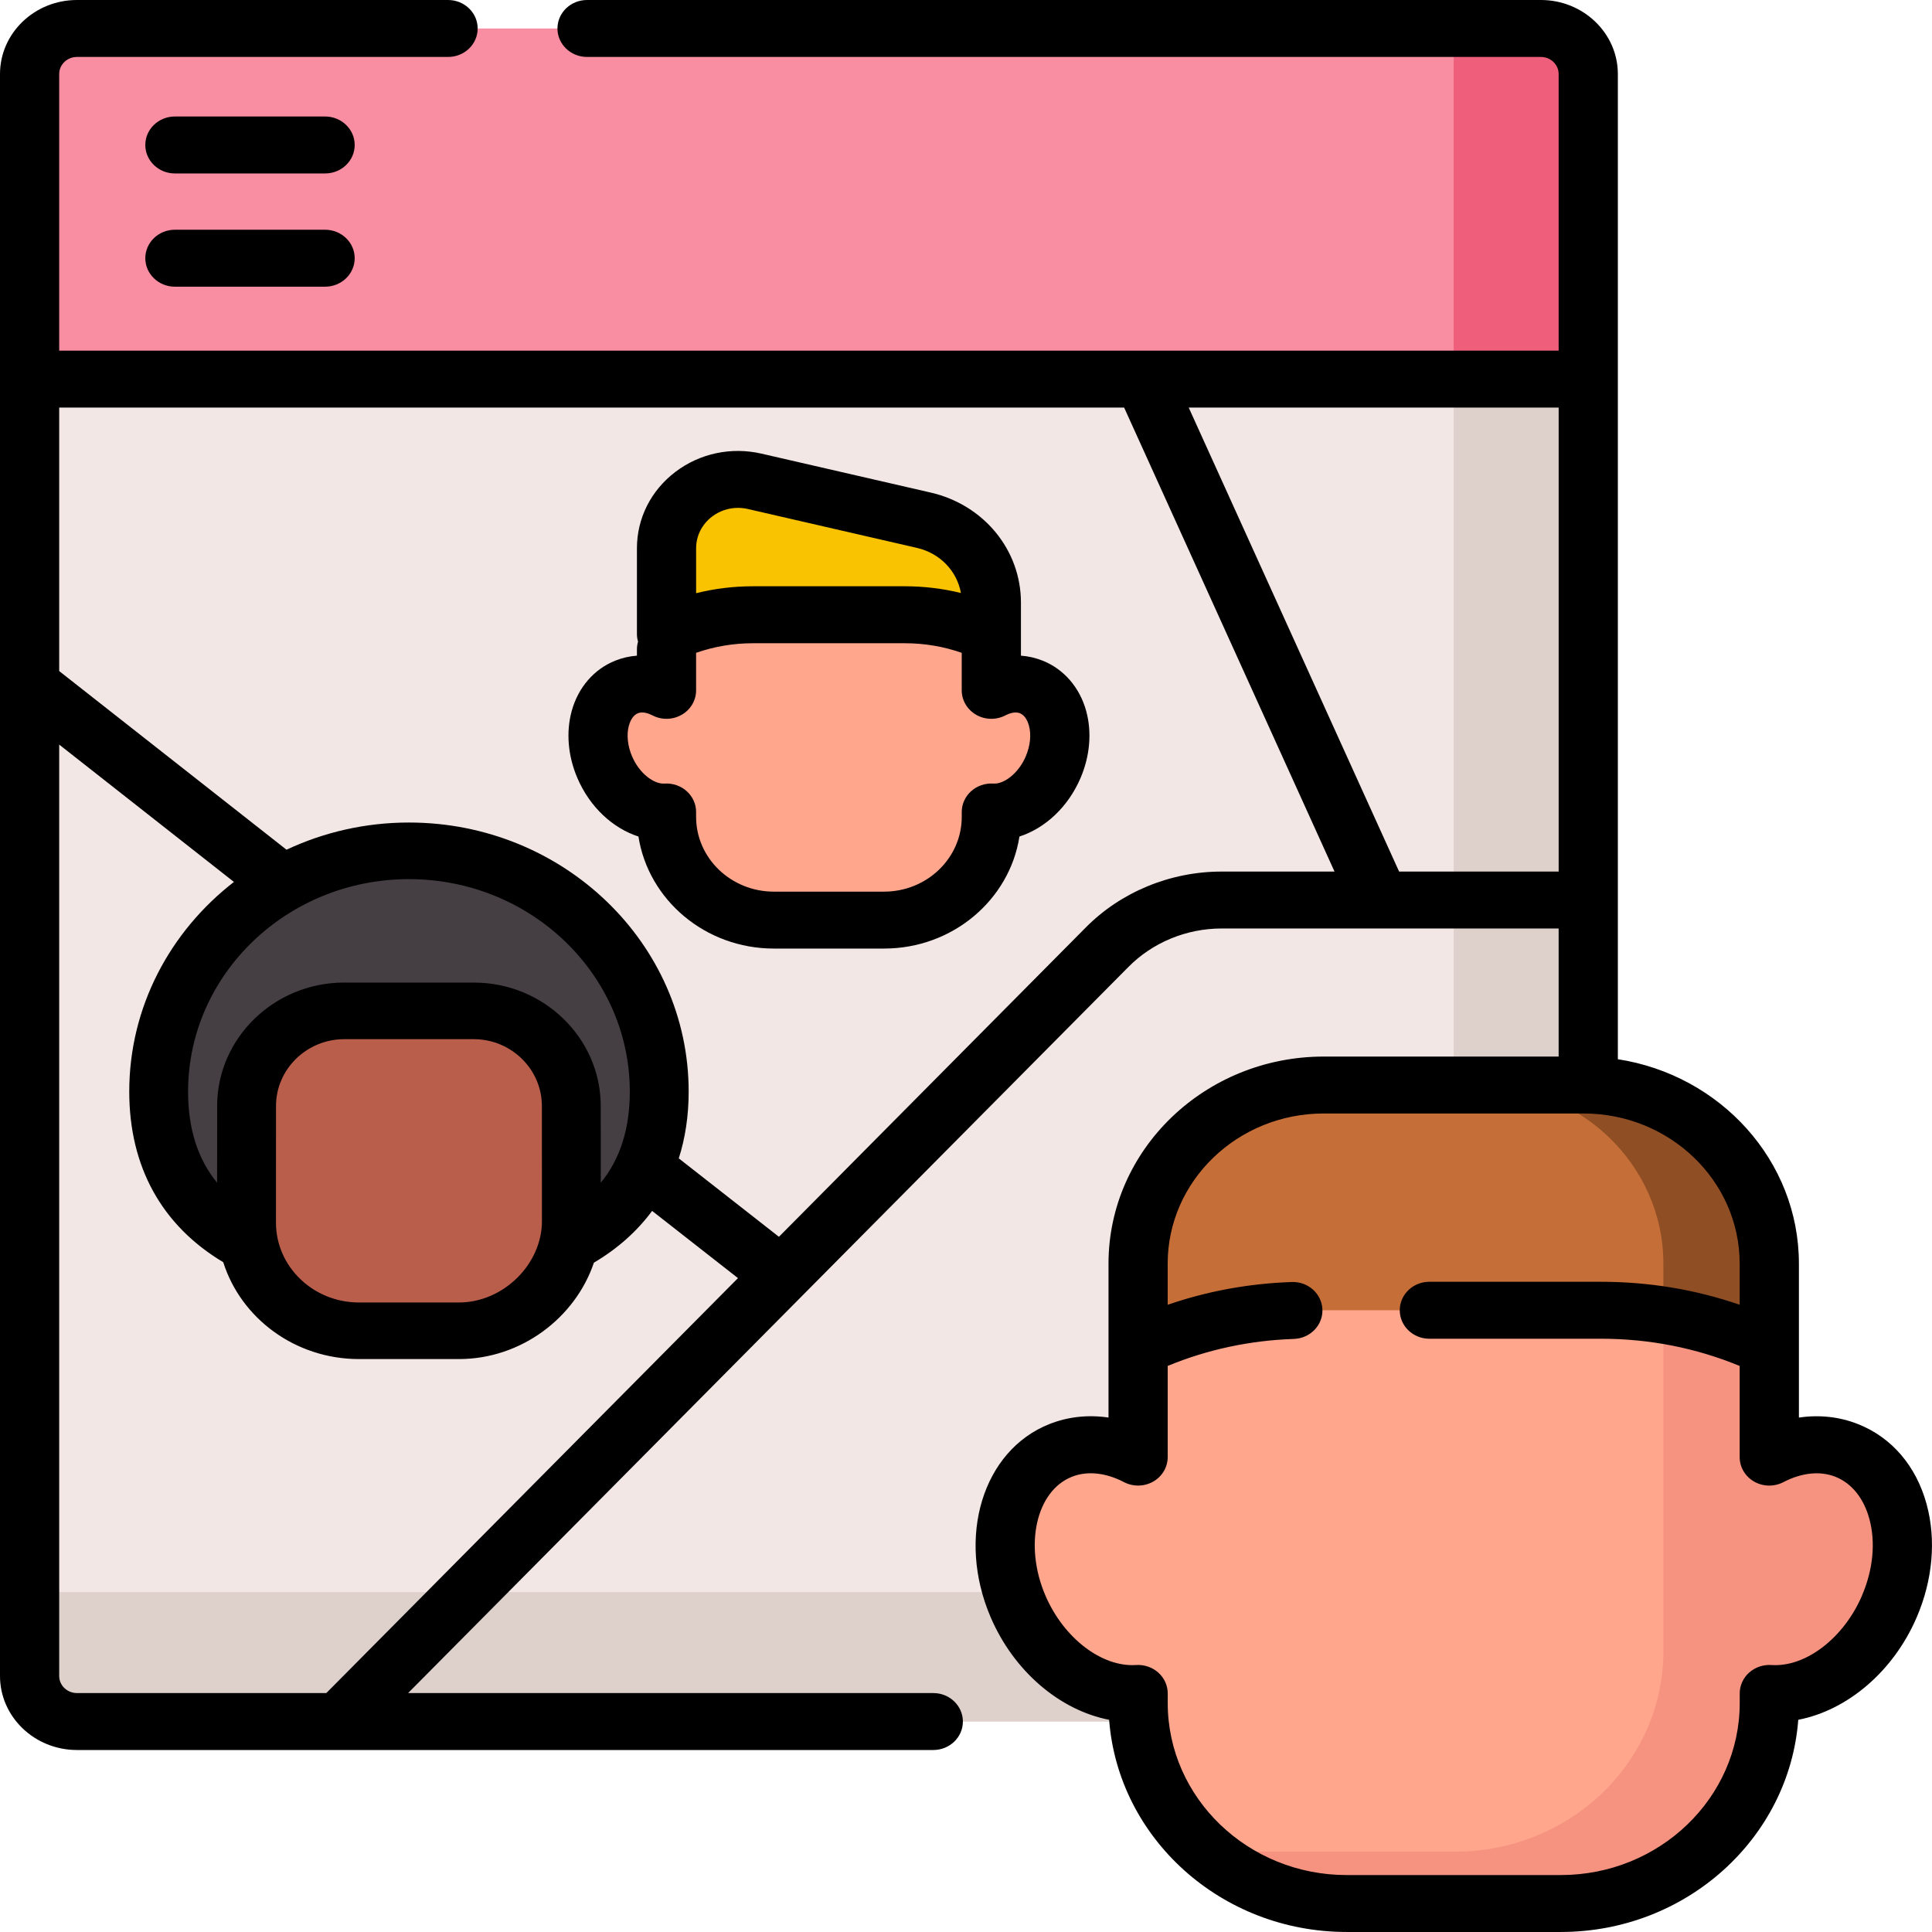 <?xml version="1.0" encoding="UTF-8" standalone="no"?>
<svg
   xmlns:dc="http://purl.org/dc/elements/1.1/"
   xmlns:cc="http://creativecommons.org/ns#"
   xmlns:rdf="http://www.w3.org/1999/02/22-rdf-syntax-ns#"
   xmlns:svg="http://www.w3.org/2000/svg"
   xmlns="http://www.w3.org/2000/svg"
   xmlns:sodipodi="http://sodipodi.sourceforge.net/DTD/sodipodi-0.dtd"
   xmlns:inkscape="http://www.inkscape.org/namespaces/inkscape"
   id="Capa_1"
   enable-background="new 0 0 512 512"
   height="80"
   viewBox="0 0 80 80"
   width="80"
   version="1.1"
   sodipodi:docname="mapa.svg"
   inkscape:version="1.0.2-2 (e86c870879, 2021-01-15)"
   inkscape:export-filename="Z:\imagenes para webs\ScatDate - Responsive web design 2021\Imágenes bajadas\gente-cercana.png"
   inkscape:export-xdpi="96"
   inkscape:export-ydpi="96">
  <defs
     id="defs55" />
  <sodipodi:namedview
     pagecolor="#ffffff"
     bordercolor="#666666"
     borderopacity="1"
     objecttolerance="10"
     gridtolerance="10"
     guidetolerance="10"
     inkscape:pageopacity="0"
     inkscape:pageshadow="2"
     inkscape:window-width="1920"
     inkscape:window-height="1009"
     id="namedview53"
     showgrid="false"
     inkscape:zoom="2.2636633"
     inkscape:cx="179.75595"
     inkscape:cy="8.6133818"
     inkscape:window-x="1272"
     inkscape:window-y="-8"
     inkscape:window-maximized="1"
     inkscape:current-layer="Capa_1" />
  <path
     d="M 63.679,71.285 H 3.037 c -1.077,0 -1.949,-0.84 -1.949,-1.875 V 5.276 H 65.628 V 69.41 c -1.62e-4,1.035 -0.873,1.875 -1.949,1.875 z"
     fill="#f2e7e4"
     id="path2"
     style="stroke-width:1" />
  <path
     d="M 65.766,5.276 H 60.195 V 64.041 c 0,1.042 -0.878,1.886 -1.961,1.886 H 1.225 v 3.472 c 0,1.042 0.878,1.886 1.961,1.886 H 63.805 c 1.083,0 1.961,-0.844 1.961,-1.886 V 5.276 Z"
     fill="#ded0cb"
     id="path4"
     style="stroke-width:1" />
  <path
     d="m 42.7,28.443 c -0.525,-0.208 -1.113,-0.138 -1.65,0.142 v -2.439 c 0,-1.321 -1.113,-2.391 -2.486,-2.391 h -8.478 c -1.373,0 -2.486,1.071 -2.486,2.391 v 2.439 c -0.537,-0.28 -1.125,-0.35 -1.65,-0.142 -1.102,0.437 -1.509,1.925 -0.909,3.324 0.508,1.184 1.575,1.921 2.559,1.855 v 0.204 c 0,2.36 1.989,4.274 4.443,4.274 h 4.564 c 2.454,0 4.443,-1.913 4.443,-4.274 v -0.204 c 0.984,0.067 2.051,-0.67 2.559,-1.855 0.599,-1.398 0.193,-2.887 -0.909,-3.324 z"
     fill="#ffa68d"
     id="path6"
     style="stroke-width:1" />
  <path
     d="m 31.186,25.456 h 6.277 c 1.287,0 2.504,0.287 3.587,0.797 v -1.303 c 0,-1.622 -1.157,-3.031 -2.796,-3.409 l -7.004,-1.611 c -1.862,-0.428 -3.65,0.929 -3.65,2.77 v 3.552 c 1.083,-0.51 2.3,-0.797 3.587,-0.797 z"
     fill="#f9c301"
     id="path8"
     style="stroke-width:1" />
  <path
     d="M 65.766,15.698 H 1.225 V 3.054 c 0,-1.035 0.873,-1.875 1.949,-1.875 H 63.817 c 1.077,0 1.949,0.84 1.949,1.875 z"
     fill="#62b4fd"
     id="path10"
     style="stroke-width:1;fill:#f98da2;fill-opacity:1" />
  <path
     d="M 63.805,1.179 H 60.195 V 15.698 h 5.571 V 3.065 c 0,-1.042 -0.878,-1.886 -1.961,-1.886 z"
     fill="#27a2fb"
     id="path12"
     style="stroke-width:1;fill:#ef5e7b;fill-opacity:1" />
  <path
     d="m 76.47,60.059 c -1.021,-0.405 -2.163,-0.268 -3.206,0.276 v -4.74 c 0,-2.566 -2.163,-4.647 -4.831,-4.647 H 51.958 c -2.668,0 -4.831,2.08 -4.831,4.647 v 4.74 c -1.043,-0.544 -2.186,-0.681 -3.206,-0.276 -2.141,0.85 -2.931,3.741 -1.766,6.459 0.987,2.301 3.06,3.733 4.972,3.603 v 0.396 c 0,4.586 3.865,8.304 8.633,8.304 h 8.869 c 4.768,0 8.633,-3.718 8.633,-8.304 v -0.396 c 1.912,0.13 3.985,-1.302 4.972,-3.603 1.166,-2.717 0.375,-5.609 -1.765,-6.459 z"
     fill="#ffa68d"
     id="path14"
     style="stroke-width:1" />
  <path
     d="m 76.47,60.059 c -1.021,-0.405 -2.163,-0.268 -3.206,0.276 v -4.74 c 0,-2.566 -2.163,-4.646 -4.831,-4.646 h -0.314 c 0.48,0.722 0.759,1.579 0.759,2.499 v 14.922 c 0,4.586 -3.865,8.304 -8.633,8.304 h -8.869 c -0.532,0 -1.052,-0.049 -1.558,-0.138 1.548,1.415 3.64,2.285 5.944,2.285 h 8.869 c 4.768,0 8.633,-3.718 8.633,-8.304 v -0.396 c 1.912,0.13 3.985,-1.302 4.972,-3.603 1.166,-2.718 0.375,-5.609 -1.766,-6.459 z"
     fill="#f59380"
     id="path16"
     style="stroke-width:1" />
  <path
     d="m 54.097,54.254 h 12.197 c 2.501,0 4.865,0.558 6.97,1.549 v -3.478 c 0,-4.084 -3.442,-7.395 -7.688,-7.395 H 54.816 c -4.246,0 -7.688,3.311 -7.688,7.395 v 3.478 c 2.104,-0.991 4.469,-1.549 6.969,-1.549 z"
     fill="#c56e37"
     id="path18"
     style="stroke-width:1" />
  <path
     d="m 65.575,44.929 h -4.386 c 4.246,0 7.688,3.311 7.688,7.395 v 2.133 c 1.549,0.244 3.022,0.703 4.386,1.345 V 52.324 c 1.63e-4,-4.084 -3.442,-7.395 -7.688,-7.395 z"
     fill="#8f4e24"
     id="path20"
     style="stroke-width:1" />
  <path
     d="m 27.298,45.201 c 0,5.506 -4.64,7.668 -10.364,7.668 -5.724,0 -10.364,-2.163 -10.364,-7.668 0,-5.505 4.64,-9.969 10.364,-9.969 5.724,0 10.364,4.463 10.364,9.969 z"
     fill="#453e43"
     id="path22"
     style="stroke-width:1" />
  <path
     d="m 19.595,41.858 h -5.323 c -0.015,0 -0.03,0 -0.045,1.57e-4 -2.23,0.013 -4.015,1.79 -4.017,3.935 -9.75e-4,1.436 -0.002,3.227 -0.002,4.834 0,2.473 2.084,4.478 4.655,4.478 H 19.004 c 2.571,0 4.655,-2.14 4.655,-4.545 0,-1.352 -9.75e-4,-3.227 -0.002,-4.766 -0.002,-2.145 -1.787,-3.922 -4.016,-3.935 -0.015,0 -0.03,-1.57e-4 -0.045,-1.57e-4 z"
     fill="#b95e4b"
     id="path24"
     style="stroke-width:1" />
  <path
     d="M 43.167,27.354 C 42.88,27.24 42.58,27.172 42.275,27.15 v -0.897 -0.107 -1.195 c 0,-2.176 -1.537,-4.049 -3.737,-4.555 l -7.004,-1.611 c -1.254,-0.289 -2.555,-0.014 -3.567,0.755 -1.013,0.768 -1.593,1.921 -1.593,3.162 v 3.552 c 0,0.108 0.016,0.214 0.046,0.315 -0.029,0.101 -0.046,0.206 -0.046,0.315 v 0.266 c -0.305,0.022 -0.605,0.09 -0.892,0.204 -0.883,0.35 -1.543,1.113 -1.81,2.091 -0.239,0.875 -0.155,1.859 0.236,2.772 0.514,1.198 1.457,2.074 2.529,2.422 0.41,2.622 2.767,4.639 5.606,4.639 h 4.564 c 2.839,0 5.196,-2.017 5.606,-4.639 1.072,-0.349 2.015,-1.224 2.529,-2.422 0.391,-0.913 0.475,-1.897 0.236,-2.772 -0.268,-0.979 -0.928,-1.741 -1.81,-2.091 z M 28.825,22.701 c 0,-0.515 0.241,-0.992 0.661,-1.311 0.311,-0.236 0.686,-0.36 1.071,-0.36 0.135,0 0.272,0.015 0.407,0.046 l 7.004,1.611 c 0.957,0.22 1.661,0.961 1.821,1.868 -0.754,-0.185 -1.532,-0.279 -2.327,-0.279 H 31.186 c -0.807,0 -1.597,0.096 -2.361,0.287 z m 13.651,8.617 c -0.318,0.741 -0.932,1.158 -1.34,1.128 -0.339,-0.022 -0.673,0.091 -0.922,0.314 -0.249,0.223 -0.39,0.535 -0.39,0.862 v 0.204 c 0,1.707 -1.443,3.095 -3.218,3.095 H 32.042 c -1.774,0 -3.218,-1.388 -3.218,-3.095 v -0.204 c 0,-0.327 -0.141,-0.639 -0.39,-0.862 -0.249,-0.223 -0.583,-0.336 -0.922,-0.314 -0.409,0.029 -1.022,-0.387 -1.34,-1.128 -0.186,-0.434 -0.234,-0.898 -0.131,-1.273 0.042,-0.152 0.146,-0.421 0.375,-0.512 0.212,-0.084 0.466,0.02 0.599,0.089 0.38,0.198 0.84,0.189 1.211,-0.024 0.371,-0.212 0.598,-0.597 0.598,-1.013 v -1.553 c 0.754,-0.263 1.545,-0.397 2.361,-0.397 h 6.277 c 0.817,0 1.608,0.134 2.361,0.397 v 1.553 c 0,0.415 0.227,0.8 0.598,1.013 0.371,0.213 0.831,0.222 1.211,0.024 0.133,-0.069 0.387,-0.172 0.599,-0.089 0.229,0.091 0.333,0.36 0.375,0.512 0.103,0.375 0.055,0.839 -0.131,1.273 z"
     id="path26"
     style="stroke-width:1" />
  <path
     d="M 13.462,4.824 H 7.242 c -0.677,0 -1.225,0.528 -1.225,1.179 0,0.651 0.549,1.179 1.225,1.179 h 6.22 c 0.677,0 1.225,-0.528 1.225,-1.179 0,-0.651 -0.549,-1.179 -1.225,-1.179 z"
     id="path34"
     style="stroke-width:1" />
  <path
     d="M 13.462,9.513 H 7.242 c -0.677,0 -1.225,0.528 -1.225,1.179 0,0.651 0.549,1.179 1.225,1.179 h 6.22 c 0.677,0 1.225,-0.528 1.225,-1.179 0,-0.651 -0.549,-1.179 -1.225,-1.179 z"
     id="path36"
     style="stroke-width:1" />
  <path
     d="m 79.778,62.288 c -0.433,-1.585 -1.442,-2.764 -2.841,-3.319 -0.772,-0.306 -1.606,-0.395 -2.448,-0.27 v -2.896 -0.208 -3.27 c 0,-4.264 -3.253,-7.81 -7.497,-8.465 V 3.065 C 66.991,1.375 65.562,0 63.805,0 H 24.308 c -0.677,0 -1.225,0.528 -1.225,1.179 0,0.651 0.549,1.179 1.225,1.179 h 39.497 c 0.405,0 0.735,0.317 0.735,0.707 V 14.519 H 2.451 V 3.065 c 0,-0.39 0.33,-0.707 0.735,-0.707 H 18.554 c 0.677,0 1.225,-0.528 1.225,-1.179 C 19.779,0.528 19.23,0 18.554,0 H 3.186 C 1.429,0 0,1.375 0,3.065 V 69.399 c 0,1.69 1.429,3.065 3.186,3.065 H 38.646 c 0.677,0 1.225,-0.528 1.225,-1.179 0,-0.651 -0.549,-1.179 -1.225,-1.179 h -21.747 L 46.719,40.046 c 0.999,-1.016 2.405,-1.599 3.859,-1.599 h 13.962 v 5.303 h -9.725 c -4.915,0 -8.914,3.846 -8.914,8.574 v 3.27 0.208 2.896 c -0.842,-0.125 -1.677,-0.036 -2.449,0.27 -2.762,1.096 -3.853,4.684 -2.431,7.998 0.964,2.247 2.872,3.854 4.906,4.247 0.372,4.905 4.64,8.786 9.833,8.786 h 8.869 c 5.193,0 9.461,-3.881 9.833,-8.786 2.034,-0.394 3.942,-2 4.906,-4.247 0.665,-1.55 0.81,-3.212 0.409,-4.679 z M 13.512,70.106 H 3.186 c -0.405,0 -0.735,-0.317 -0.735,-0.707 V 30.832 l 7.236,5.687 c -2.641,2.044 -4.335,5.175 -4.335,8.681 0,3.111 1.345,5.543 3.892,7.065 0.732,2.318 2.974,4.011 5.621,4.011 h 4.14 c 2.569,0 4.815,-1.705 5.587,-3.991 0.985,-0.583 1.79,-1.303 2.411,-2.144 l 3.555,2.783 z m 6.142,-29.42 -5.382,-1.56e-4 -0.053,1.56e-4 c -2.88,0.017 -5.225,2.308 -5.227,5.106 -6.5e-4,0.957 -0.001,2.071 -0.002,3.184 -0.805,-0.988 -1.202,-2.238 -1.202,-3.776 0,-4.851 4.103,-8.797 9.146,-8.797 5.043,0 9.145,3.946 9.145,8.797 0,1.538 -0.397,2.787 -1.202,3.776 -3.25e-4,-1.047 -9.74e-4,-2.186 -0.002,-3.183 -0.002,-2.799 -2.346,-5.089 -5.221,-5.106 z m 2.787,9.873 c 0,1.797 -1.606,3.374 -3.437,3.374 h -4.14 c -1.895,0 -3.437,-1.483 -3.437,-3.306 0,-1.607 8.12e-4,-3.397 0.002,-4.833 0.001,-1.515 1.26,-2.755 2.811,-2.764 l 0.032,-1.56e-4 h 5.323 l 0.038,1.56e-4 c 1.546,0.009 2.804,1.249 2.805,2.764 0.001,1.538 0.002,3.414 0.002,4.765 z M 50.578,36.09 c -2.125,0 -4.181,0.852 -5.636,2.333 L 32.254,51.213 28.107,47.966 c 0.27,-0.848 0.409,-1.772 0.409,-2.766 0,-6.143 -5.196,-11.141 -11.582,-11.141 -1.817,0 -3.538,0.406 -5.07,1.126 L 2.451,27.788 V 16.877 H 46.548 l 8.712,19.213 h -4.682 z m 7.356,0 L 49.222,16.877 H 64.541 V 36.09 Z M 77.103,66.068 c -0.756,1.763 -2.334,2.973 -3.753,2.877 -0.339,-0.022 -0.673,0.091 -0.922,0.314 -0.249,0.223 -0.39,0.535 -0.39,0.862 v 0.396 c 0,3.929 -3.323,7.125 -7.408,7.125 h -8.869 c -4.085,0 -7.408,-3.197 -7.408,-7.125 V 70.121 c 0,-0.327 -0.141,-0.639 -0.39,-0.862 -0.249,-0.223 -0.583,-0.336 -0.922,-0.314 -1.419,0.093 -2.997,-1.114 -3.753,-2.877 -0.891,-2.076 -0.387,-4.329 1.1,-4.919 0.633,-0.251 1.398,-0.172 2.155,0.223 0.38,0.198 0.84,0.189 1.211,-0.024 0.371,-0.212 0.598,-0.597 0.598,-1.013 V 56.559 c 1.655,-0.681 3.409,-1.056 5.224,-1.117 0.676,-0.023 1.206,-0.568 1.182,-1.219 -0.024,-0.651 -0.592,-1.163 -1.268,-1.137 -1.771,0.06 -3.493,0.375 -5.139,0.942 V 52.324 c 0,-3.428 2.899,-6.217 6.463,-6.217 h 10.759 c 3.564,0 6.463,2.789 6.463,6.217 v 1.703 c -1.835,-0.632 -3.76,-0.951 -5.744,-0.951 h -7.106 c -0.677,0 -1.225,0.528 -1.225,1.179 0,0.651 0.549,1.179 1.225,1.179 h 7.106 c 2,0 3.929,0.379 5.744,1.127 v 3.775 c 0,0.415 0.227,0.8 0.598,1.013 0.371,0.213 0.831,0.221 1.211,0.024 0.757,-0.395 1.523,-0.474 2.155,-0.223 0.673,0.267 1.172,0.885 1.405,1.739 0.266,0.973 0.158,2.102 -0.304,3.18 z"
     id="path44"
     style="stroke-width:1" />
</svg>
